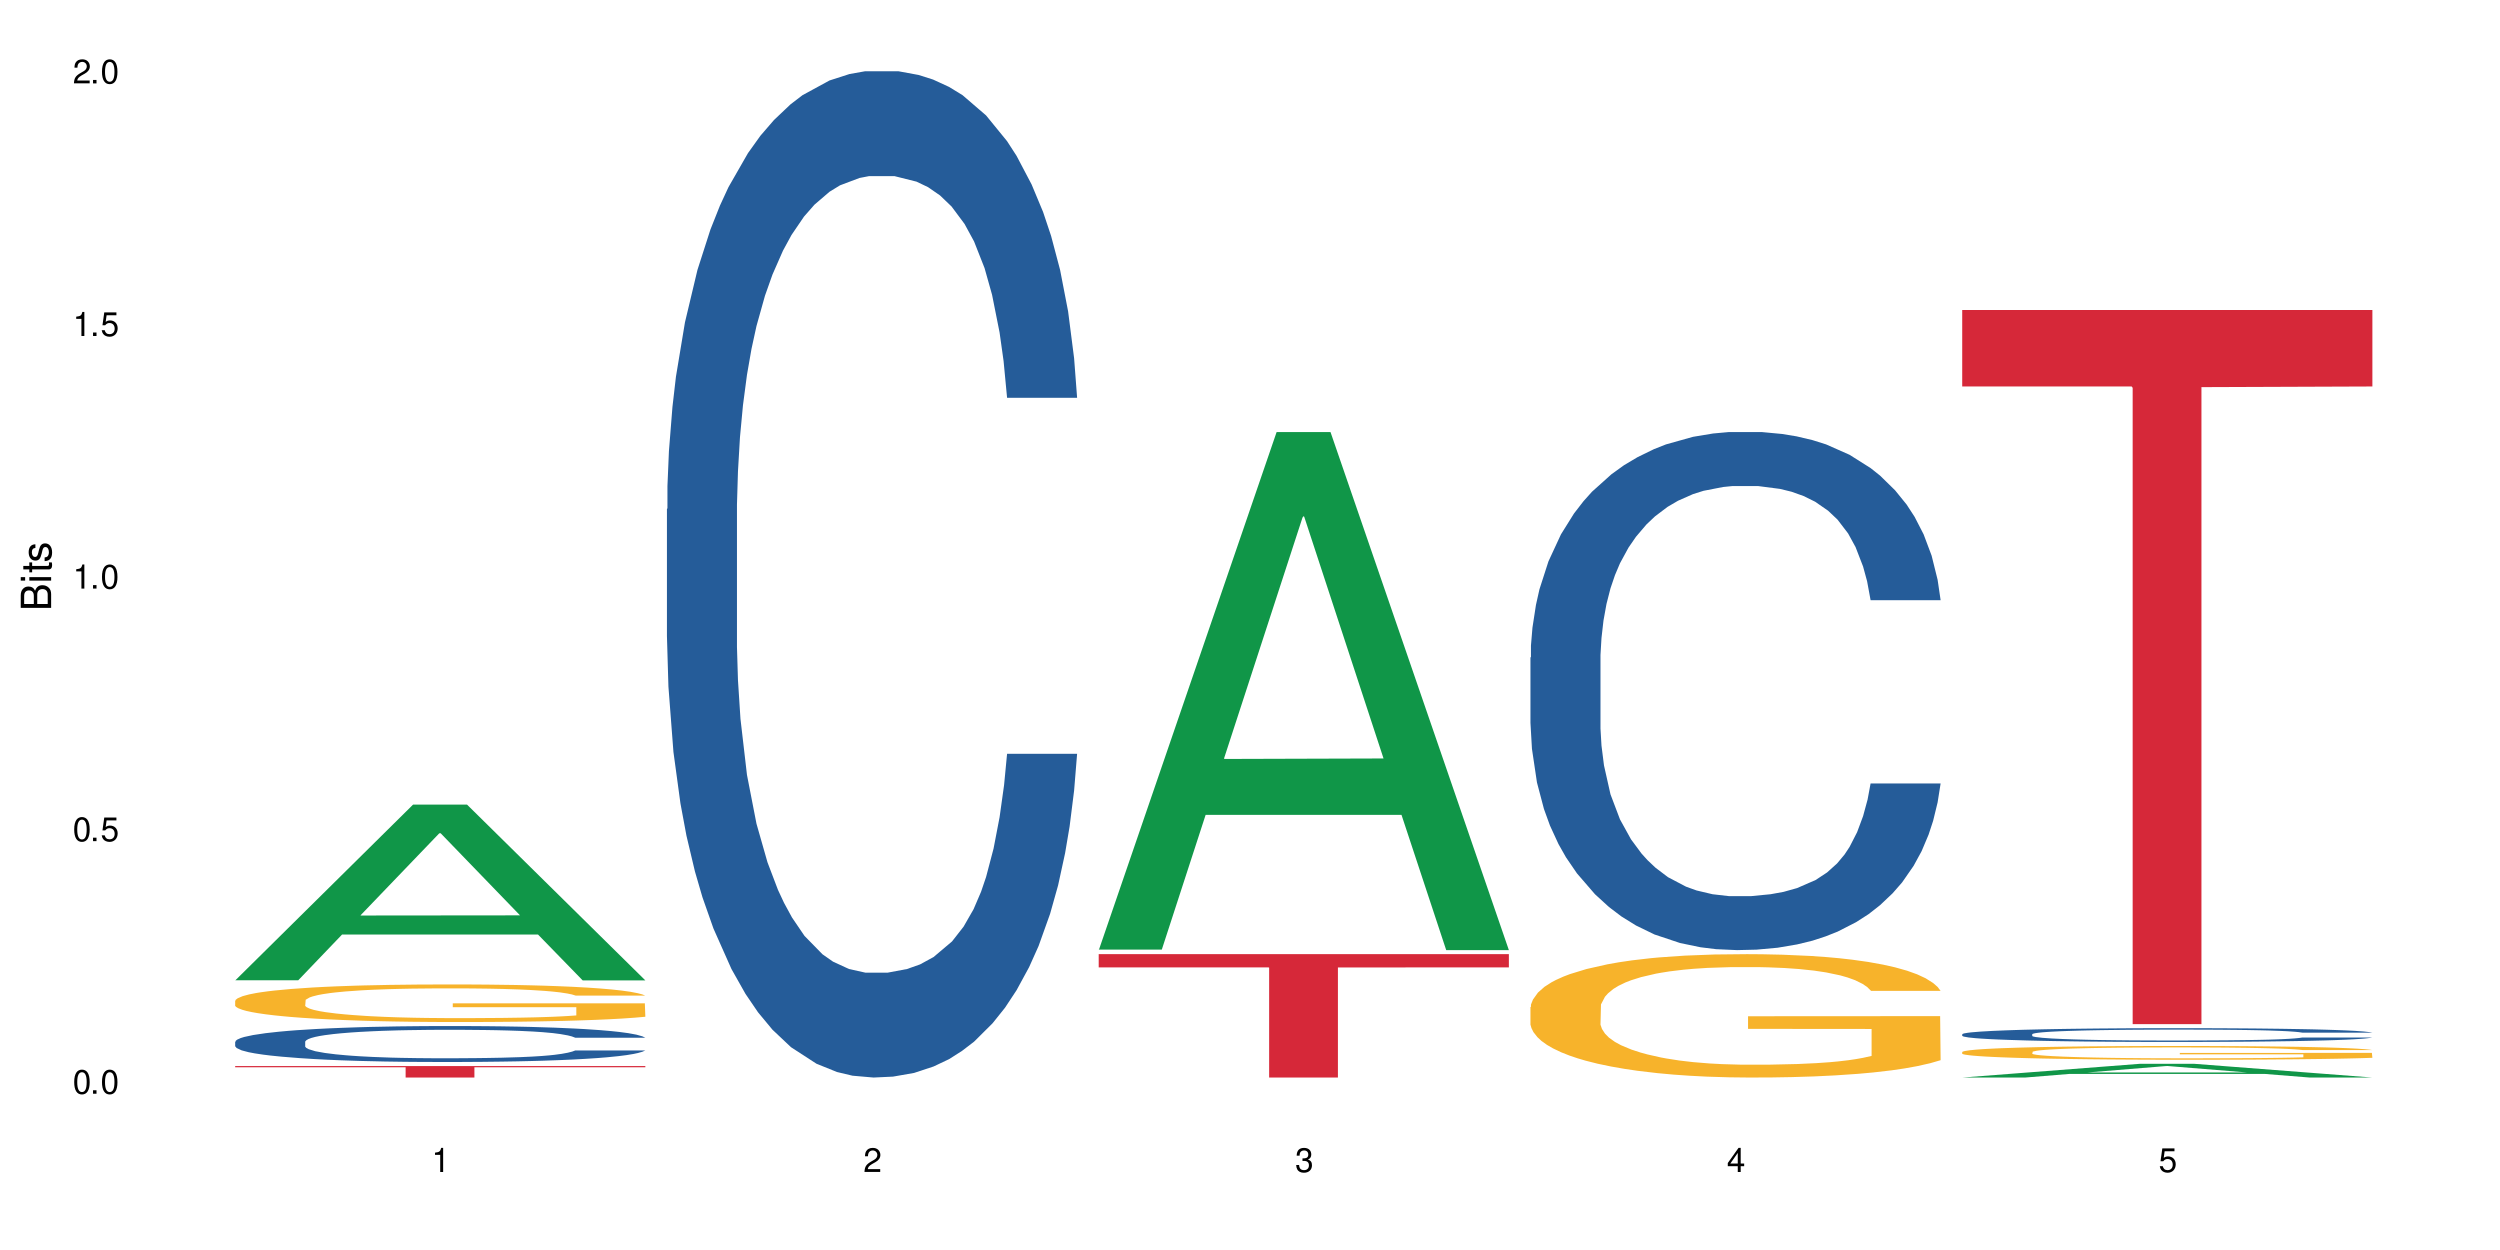 <?xml version="1.0" encoding="UTF-8"?>
<svg xmlns="http://www.w3.org/2000/svg" xmlns:xlink="http://www.w3.org/1999/xlink" width="720" height="360" viewBox="0 0 720 360">
<defs>
<g>
<g id="glyph-0-0">
</g>
<g id="glyph-0-1">
<path d="M 2.641 -6.938 C 2 -6.938 1.422 -6.656 1.078 -6.172 C 0.641 -5.562 0.406 -4.641 0.406 -3.359 C 0.406 -1.016 1.188 0.219 2.641 0.219 C 4.078 0.219 4.859 -1.016 4.859 -3.297 C 4.859 -4.641 4.656 -5.547 4.203 -6.172 C 3.844 -6.656 3.281 -6.938 2.641 -6.938 Z M 2.641 -6.188 C 3.547 -6.188 4 -5.25 4 -3.375 C 4 -1.406 3.562 -0.484 2.625 -0.484 C 1.734 -0.484 1.281 -1.438 1.281 -3.344 C 1.281 -5.25 1.734 -6.188 2.641 -6.188 Z M 2.641 -6.188 "/>
</g>
<g id="glyph-0-2">
<path d="M 1.828 -1 L 0.828 -1 L 0.828 0 L 1.828 0 Z M 1.828 -1 "/>
</g>
<g id="glyph-0-3">
<path d="M 4.562 -6.797 L 1.062 -6.797 L 0.547 -3.094 L 1.328 -3.094 C 1.719 -3.562 2.047 -3.734 2.578 -3.734 C 3.484 -3.734 4.062 -3.109 4.062 -2.094 C 4.062 -1.125 3.484 -0.531 2.578 -0.531 C 1.828 -0.531 1.375 -0.906 1.188 -1.672 L 0.328 -1.672 C 0.453 -1.109 0.547 -0.844 0.75 -0.594 C 1.125 -0.078 1.828 0.219 2.594 0.219 C 3.969 0.219 4.922 -0.781 4.922 -2.219 C 4.922 -3.562 4.031 -4.484 2.719 -4.484 C 2.25 -4.484 1.859 -4.359 1.469 -4.062 L 1.734 -5.969 L 4.562 -5.969 Z M 4.562 -6.797 "/>
</g>
<g id="glyph-0-4">
<path d="M 2.484 -4.938 L 2.484 0 L 3.328 0 L 3.328 -6.938 L 2.766 -6.938 C 2.469 -5.875 2.281 -5.734 0.984 -5.562 L 0.984 -4.938 Z M 2.484 -4.938 "/>
</g>
<g id="glyph-0-5">
<path d="M 4.859 -0.828 L 1.281 -0.828 C 1.359 -1.406 1.672 -1.781 2.5 -2.281 L 3.469 -2.828 C 4.406 -3.344 4.906 -4.062 4.906 -4.906 C 4.906 -5.484 4.672 -6.031 4.266 -6.406 C 3.859 -6.766 3.375 -6.938 2.719 -6.938 C 1.859 -6.938 1.219 -6.625 0.844 -6.031 C 0.609 -5.672 0.5 -5.234 0.484 -4.531 L 1.328 -4.531 C 1.359 -5.016 1.406 -5.281 1.531 -5.516 C 1.75 -5.938 2.188 -6.203 2.703 -6.203 C 3.469 -6.203 4.031 -5.641 4.031 -4.891 C 4.031 -4.344 3.719 -3.859 3.125 -3.516 L 2.234 -3 C 0.812 -2.172 0.406 -1.531 0.328 -0.016 L 4.859 -0.016 Z M 4.859 -0.828 "/>
</g>
<g id="glyph-0-6">
<path d="M 2.125 -3.188 L 2.578 -3.188 C 3.5 -3.188 3.984 -2.766 3.984 -1.922 C 3.984 -1.062 3.469 -0.531 2.594 -0.531 C 1.656 -0.531 1.203 -1 1.156 -2.016 L 0.312 -2.016 C 0.344 -1.453 0.438 -1.094 0.609 -0.781 C 0.953 -0.109 1.625 0.219 2.547 0.219 C 3.953 0.219 4.859 -0.625 4.859 -1.938 C 4.859 -2.828 4.516 -3.297 3.703 -3.594 C 4.344 -3.844 4.656 -4.328 4.656 -5.031 C 4.656 -6.219 3.875 -6.938 2.578 -6.938 C 1.203 -6.938 0.484 -6.172 0.453 -4.703 L 1.297 -4.703 C 1.312 -5.125 1.344 -5.359 1.453 -5.578 C 1.641 -5.969 2.062 -6.203 2.594 -6.203 C 3.344 -6.203 3.797 -5.75 3.797 -5 C 3.797 -4.516 3.609 -4.219 3.25 -4.047 C 3.016 -3.953 2.703 -3.922 2.125 -3.906 Z M 2.125 -3.188 "/>
</g>
<g id="glyph-0-7">
<path d="M 3.141 -1.672 L 3.141 0 L 3.984 0 L 3.984 -1.672 L 4.984 -1.672 L 4.984 -2.438 L 3.984 -2.438 L 3.984 -6.938 L 3.359 -6.938 L 0.266 -2.578 L 0.266 -1.672 Z M 3.141 -2.438 L 1 -2.438 L 3.141 -5.5 Z M 3.141 -2.438 "/>
</g>
<g id="glyph-1-0">
</g>
<g id="glyph-1-1">
<path d="M 0 -0.953 L 0 -4.891 C 0 -5.719 -0.234 -6.344 -0.734 -6.797 C -1.188 -7.234 -1.812 -7.469 -2.5 -7.469 C -3.547 -7.469 -4.188 -7 -4.625 -5.875 C -4.984 -6.688 -5.625 -7.094 -6.531 -7.094 C -7.172 -7.094 -7.734 -6.859 -8.141 -6.391 C -8.562 -5.922 -8.75 -5.344 -8.75 -4.5 L -8.75 -0.953 Z M -4.984 -2.062 L -7.766 -2.062 L -7.766 -4.219 C -7.766 -4.844 -7.688 -5.203 -7.453 -5.5 C -7.219 -5.812 -6.859 -5.969 -6.375 -5.969 C -5.891 -5.969 -5.531 -5.812 -5.297 -5.5 C -5.062 -5.203 -4.984 -4.844 -4.984 -4.219 Z M -0.984 -2.062 L -4 -2.062 L -4 -4.781 C -4 -5.766 -3.438 -6.359 -2.484 -6.359 C -1.547 -6.359 -0.984 -5.766 -0.984 -4.781 Z M -0.984 -2.062 "/>
</g>
<g id="glyph-1-2">
<path d="M -6.281 -1.797 L -6.281 -0.797 L 0 -0.797 L 0 -1.797 Z M -8.75 -1.797 L -8.75 -0.797 L -7.484 -0.797 L -7.484 -1.797 Z M -8.75 -1.797 "/>
</g>
<g id="glyph-1-3">
<path d="M -6.281 -3.047 L -6.281 -2.016 L -8.016 -2.016 L -8.016 -1.016 L -6.281 -1.016 L -6.281 -0.172 L -5.469 -0.172 L -5.469 -1.016 L -0.719 -1.016 C -0.078 -1.016 0.281 -1.453 0.281 -2.234 C 0.281 -2.5 0.25 -2.719 0.188 -3.047 L -0.641 -3.047 C -0.609 -2.906 -0.594 -2.766 -0.594 -2.562 C -0.594 -2.141 -0.719 -2.016 -1.156 -2.016 L -5.469 -2.016 L -5.469 -3.047 Z M -6.281 -3.047 "/>
</g>
<g id="glyph-1-4">
<path d="M -4.531 -5.25 C -5.766 -5.25 -6.469 -4.422 -6.469 -2.969 C -6.469 -1.516 -5.719 -0.562 -4.547 -0.562 C -3.562 -0.562 -3.094 -1.062 -2.734 -2.562 L -2.516 -3.484 C -2.344 -4.188 -2.094 -4.469 -1.641 -4.469 C -1.047 -4.469 -0.641 -3.875 -0.641 -3 C -0.641 -2.453 -0.797 -2 -1.062 -1.75 C -1.25 -1.594 -1.422 -1.531 -1.875 -1.469 L -1.875 -0.406 C -0.422 -0.453 0.281 -1.266 0.281 -2.922 C 0.281 -4.5 -0.5 -5.516 -1.719 -5.516 C -2.656 -5.516 -3.172 -4.984 -3.469 -3.734 L -3.703 -2.766 C -3.891 -1.953 -4.156 -1.609 -4.594 -1.609 C -5.188 -1.609 -5.547 -2.125 -5.547 -2.938 C -5.547 -3.75 -5.203 -4.172 -4.531 -4.203 Z M -4.531 -5.25 "/>
</g>
</g>
</defs>
<rect x="-72" y="-36" width="864" height="432" fill="rgb(100%, 100%, 100%)" fill-opacity="1"/>
<path fill-rule="nonzero" fill="rgb(6.275%, 58.824%, 28.235%)" fill-opacity="1" d="M 67.73 282.309 L 67.855 282.258 L 118.973 231.719 L 134.496 231.719 L 185.859 282.355 L 167.812 282.355 L 154.941 269.137 L 98.523 269.137 L 85.906 282.309 L 67.73 282.309 L 103.953 263.668 L 149.766 263.621 L 126.922 239.992 L 126.668 239.945 L 126.418 240.086 L 103.824 263.621 L 103.953 263.668 Z M 67.73 282.309 "/>
<path fill-rule="nonzero" fill="rgb(14.51%, 36.078%, 60%)" fill-opacity="1" d="M 67.73 300.012 L 67.875 300 L 67.875 299.773 L 68.309 299.414 L 69.316 298.961 L 70.324 298.648 L 72.918 298.09 L 76.52 297.551 L 80.266 297.137 L 83 296.891 L 85.449 296.699 L 91.07 296.352 L 94.672 296.172 L 98.559 296.012 L 103.312 295.848 L 106.77 295.754 L 114.551 295.602 L 120.312 295.539 L 124.777 295.508 L 134.43 295.508 L 140.191 295.547 L 144.371 295.594 L 148.98 295.668 L 152.871 295.754 L 159.641 295.961 L 165.691 296.227 L 168.43 296.379 L 172.75 296.672 L 176.062 296.957 L 178.367 297.203 L 180.961 297.551 L 183.266 297.977 L 184.996 298.461 L 185.859 298.867 L 165.691 298.867 L 164.684 298.488 L 163.531 298.195 L 161.371 297.809 L 159.211 297.531 L 156.184 297.258 L 153.445 297.078 L 149.699 296.898 L 146.387 296.785 L 142.93 296.699 L 139.617 296.645 L 133.277 296.586 L 125.93 296.586 L 123.195 296.605 L 117.574 296.684 L 114.551 296.746 L 110.23 296.879 L 107.203 297.004 L 103.602 297.191 L 101.152 297.352 L 98.129 297.598 L 95.965 297.816 L 93.52 298.129 L 92.078 298.363 L 90.781 298.629 L 89.629 298.941 L 88.766 299.273 L 88.188 299.625 L 87.898 299.965 L 87.898 301.43 L 88.188 301.77 L 88.906 302.168 L 90.781 302.746 L 93.52 303.246 L 96.688 303.645 L 99.711 303.926 L 101.441 304.059 L 103.746 304.211 L 107.348 304.398 L 112.535 304.59 L 115.559 304.664 L 120.168 304.738 L 124.922 304.777 L 131.262 304.777 L 136.879 304.738 L 140.625 304.691 L 144.516 304.617 L 149.844 304.457 L 153.16 304.305 L 156.039 304.125 L 158.199 303.945 L 159.641 303.793 L 161.801 303.5 L 163.531 303.18 L 164.828 302.848 L 165.691 302.527 L 185.859 302.527 L 184.996 302.906 L 183.699 303.273 L 182.402 303.547 L 180.387 303.879 L 178.082 304.172 L 174.77 304.504 L 172.031 304.723 L 168.43 304.957 L 165.117 305.137 L 161.516 305.297 L 156.184 305.488 L 152.727 305.582 L 148.98 305.668 L 144.516 305.742 L 138.898 305.809 L 132.848 305.848 L 127.227 305.855 L 121.176 305.836 L 116.711 305.801 L 110.805 305.715 L 103.457 305.543 L 98.129 305.363 L 93.949 305.184 L 90.348 304.996 L 86.316 304.738 L 81.129 304.324 L 77.961 304.004 L 75.797 303.738 L 73.348 303.367 L 71.621 303.039 L 69.605 302.508 L 68.164 301.836 L 67.73 301.316 Z M 67.73 300.012 "/>
<path fill-rule="nonzero" fill="rgb(96.863%, 70.196%, 16.863%)" fill-opacity="1" d="M 67.73 288.156 L 67.875 288.145 L 67.875 287.949 L 68.453 287.504 L 69.891 286.891 L 71.766 286.387 L 73.781 285.988 L 75.078 285.781 L 77.238 285.484 L 79.113 285.27 L 83.867 284.824 L 89.918 284.406 L 93.23 284.23 L 96.977 284.062 L 102.305 283.875 L 104.754 283.805 L 112.246 283.648 L 120.746 283.547 L 130.109 283.52 L 134.43 283.527 L 140.336 283.566 L 148.406 283.676 L 153.016 283.777 L 156.617 283.875 L 160.363 284.004 L 164.973 284.199 L 169.293 284.438 L 172.75 284.676 L 176.207 284.973 L 179.09 285.289 L 181.539 285.633 L 183.699 286.051 L 184.996 286.395 L 185.859 286.742 L 165.836 286.742 L 164.684 286.395 L 163.387 286.129 L 161.227 285.801 L 159.066 285.566 L 156.902 285.379 L 152.871 285.121 L 149.414 284.961 L 145.09 284.824 L 140.914 284.734 L 136.16 284.676 L 133.277 284.656 L 125.645 284.656 L 118.727 284.723 L 114.695 284.805 L 111.812 284.883 L 107.781 285.031 L 105.332 285.148 L 103.891 285.23 L 99.566 285.535 L 96.688 285.812 L 95.102 286 L 93.086 286.297 L 91.645 286.562 L 90.059 286.961 L 89.195 287.254 L 88.043 287.93 L 87.898 289.707 L 88.332 290.082 L 89.195 290.488 L 90.348 290.844 L 92.078 291.219 L 93.805 291.508 L 96.832 291.895 L 99.426 292.148 L 101.441 292.316 L 105.332 292.586 L 106.914 292.676 L 110.66 292.852 L 114.551 292.992 L 119.305 293.109 L 122.906 293.168 L 128.668 293.219 L 136.016 293.219 L 144.66 293.16 L 150.133 293.078 L 153.879 293 L 156.328 292.93 L 159.352 292.824 L 161.516 292.723 L 163.531 292.613 L 165.98 292.445 L 165.98 290.082 L 130.398 290.074 L 130.398 288.965 L 185.715 288.957 L 185.859 292.824 L 182.836 293.09 L 179.09 293.348 L 175.488 293.543 L 171.742 293.711 L 166.414 293.898 L 162.09 294.02 L 155.465 294.156 L 149.414 294.246 L 143.074 294.305 L 137.457 294.336 L 130.828 294.344 L 124.922 294.324 L 118.586 294.266 L 113.543 294.188 L 108.934 294.09 L 104.32 293.961 L 98.559 293.75 L 94.812 293.582 L 90.926 293.375 L 87.035 293.129 L 83.578 292.863 L 81.273 292.652 L 78.969 292.418 L 76.52 292.121 L 74.215 291.785 L 72.484 291.477 L 70.898 291.133 L 69.746 290.805 L 68.594 290.359 L 68.02 290.004 L 67.73 289.699 Z M 67.73 288.156 "/>
<path fill-rule="nonzero" fill="rgb(83.922%, 15.686%, 22.353%)" fill-opacity="1" d="M 67.73 307.02 L 185.859 307.02 L 185.859 307.375 L 136.629 307.379 L 136.629 310.332 L 116.82 310.332 L 116.82 307.379 L 116.531 307.375 L 67.73 307.375 Z M 67.73 307.02 "/>
<path fill-rule="nonzero" fill="rgb(14.51%, 36.078%, 60%)" fill-opacity="1" d="M 192.078 146.621 L 192.223 146.355 L 192.223 140 L 192.652 129.934 L 193.664 117.215 L 194.672 108.477 L 197.266 92.844 L 200.863 77.746 L 204.609 66.09 L 207.348 59.203 L 209.797 53.902 L 215.414 44.102 L 219.016 39.07 L 222.906 34.566 L 227.66 30.062 L 231.117 27.414 L 238.898 23.176 L 244.66 21.32 L 249.125 20.527 L 258.777 20.527 L 264.539 21.586 L 268.719 22.91 L 273.328 25.031 L 277.219 27.414 L 283.988 33.242 L 290.039 40.66 L 292.777 44.898 L 297.098 53.109 L 300.41 61.055 L 302.715 67.945 L 305.309 77.746 L 307.613 89.668 L 309.344 103.176 L 310.207 114.566 L 290.039 114.566 L 289.031 103.973 L 287.879 95.758 L 285.715 84.898 L 283.555 77.215 L 280.531 69.535 L 277.793 64.5 L 274.047 59.469 L 270.734 56.289 L 267.277 53.902 L 263.965 52.316 L 257.625 50.727 L 250.277 50.727 L 247.539 51.254 L 241.922 53.375 L 238.898 55.23 L 234.574 58.938 L 231.551 62.383 L 227.949 67.68 L 225.5 72.184 L 222.473 79.07 L 220.312 85.164 L 217.863 93.906 L 216.422 100.527 L 215.129 107.945 L 213.977 116.688 L 213.109 125.957 L 212.535 135.762 L 212.246 145.297 L 212.246 186.355 L 212.535 195.895 L 213.254 207.02 L 215.129 223.18 L 217.863 237.219 L 221.035 248.344 L 224.059 256.293 L 225.789 260 L 228.094 264.238 L 231.695 269.535 L 236.879 274.836 L 239.906 276.953 L 244.516 279.074 L 249.27 280.133 L 255.609 280.133 L 261.227 279.074 L 264.973 277.75 L 268.863 275.629 L 274.191 271.125 L 277.504 266.887 L 280.387 261.855 L 282.547 256.82 L 283.988 252.582 L 286.148 244.371 L 287.879 235.363 L 289.176 226.094 L 290.039 217.086 L 310.207 217.086 L 309.344 227.684 L 308.047 238.012 L 306.75 245.695 L 304.734 254.969 L 302.426 263.18 L 299.113 272.449 L 296.379 278.543 L 292.777 285.168 L 289.461 290.199 L 285.859 294.703 L 280.531 300 L 277.074 302.648 L 273.328 305.035 L 268.863 307.152 L 263.242 309.008 L 257.191 310.066 L 251.574 310.332 L 245.523 309.801 L 241.059 308.742 L 235.152 306.359 L 227.805 301.59 L 222.473 296.559 L 218.297 291.523 L 214.695 286.227 L 210.66 279.074 L 205.477 267.418 L 202.305 258.41 L 200.145 250.992 L 197.695 240.664 L 195.969 231.391 L 193.949 216.555 L 192.508 197.746 L 192.078 183.18 Z M 192.078 146.621 "/>
<path fill-rule="nonzero" fill="rgb(6.275%, 58.824%, 28.235%)" fill-opacity="1" d="M 316.426 273.492 L 316.551 273.352 L 367.664 124.441 L 383.188 124.441 L 434.555 273.633 L 416.508 273.633 L 403.633 234.688 L 347.219 234.688 L 334.598 273.492 L 316.426 273.492 L 352.645 218.578 L 398.457 218.438 L 375.613 148.816 L 375.363 148.676 L 375.109 149.094 L 352.52 218.438 L 352.645 218.578 Z M 316.426 273.492 "/>
<path fill-rule="nonzero" fill="rgb(83.922%, 15.686%, 22.353%)" fill-opacity="1" d="M 316.426 274.797 L 434.555 274.797 L 434.555 278.602 L 385.32 278.633 L 385.32 310.332 L 365.512 310.332 L 365.512 278.668 L 365.227 278.602 L 316.426 278.602 Z M 316.426 274.797 "/>
<path fill-rule="nonzero" fill="rgb(14.51%, 36.078%, 60%)" fill-opacity="1" d="M 440.77 189.355 L 440.914 189.219 L 440.914 185.945 L 441.348 180.762 L 442.355 174.215 L 443.363 169.715 L 445.957 161.668 L 449.559 153.895 L 453.305 147.895 L 456.043 144.352 L 458.488 141.621 L 464.109 136.578 L 467.711 133.984 L 471.602 131.668 L 476.355 129.348 L 479.812 127.984 L 487.59 125.805 L 493.352 124.848 L 497.82 124.441 L 507.469 124.441 L 513.234 124.984 L 517.41 125.668 L 522.02 126.758 L 525.91 127.984 L 532.68 130.984 L 538.73 134.805 L 541.469 136.984 L 545.789 141.215 L 549.105 145.305 L 551.41 148.852 L 554.004 153.895 L 556.309 160.031 L 558.035 166.988 L 558.898 172.852 L 538.73 172.852 L 537.723 167.398 L 536.57 163.168 L 534.41 157.578 L 532.25 153.625 L 529.223 149.668 L 526.488 147.078 L 522.742 144.488 L 519.426 142.852 L 515.969 141.621 L 512.656 140.805 L 506.316 139.984 L 498.973 139.984 L 496.234 140.258 L 490.617 141.352 L 487.59 142.305 L 483.27 144.215 L 480.242 145.988 L 476.641 148.715 L 474.191 151.031 L 471.168 154.578 L 469.008 157.715 L 466.559 162.215 L 465.117 165.625 L 463.82 169.441 L 462.668 173.941 L 461.805 178.715 L 461.227 183.762 L 460.938 188.672 L 460.938 209.809 L 461.227 214.719 L 461.949 220.445 L 463.82 228.766 L 466.559 235.992 L 469.727 241.723 L 472.754 245.812 L 474.48 247.723 L 476.785 249.902 L 480.387 252.633 L 485.574 255.359 L 488.598 256.449 L 493.207 257.539 L 497.961 258.086 L 504.301 258.086 L 509.918 257.539 L 513.664 256.859 L 517.555 255.77 L 522.887 253.449 L 526.199 251.266 L 529.078 248.676 L 531.242 246.086 L 532.68 243.902 L 534.844 239.676 L 536.57 235.039 L 537.867 230.266 L 538.73 225.629 L 558.898 225.629 L 558.035 231.082 L 556.738 236.402 L 555.441 240.355 L 553.426 245.129 L 551.121 249.359 L 547.809 254.133 L 545.07 257.27 L 541.469 260.676 L 538.156 263.27 L 534.555 265.586 L 529.223 268.312 L 525.766 269.68 L 522.02 270.906 L 517.555 271.996 L 511.938 272.949 L 505.887 273.496 L 500.266 273.633 L 494.219 273.359 L 489.75 272.812 L 483.844 271.586 L 476.496 269.133 L 471.168 266.543 L 466.988 263.949 L 463.387 261.223 L 459.355 257.539 L 454.168 251.539 L 451 246.902 L 448.84 243.086 L 446.391 237.766 L 444.66 232.992 L 442.645 225.355 L 441.203 215.672 L 440.77 208.172 Z M 440.77 189.355 "/>
<path fill-rule="nonzero" fill="rgb(96.863%, 70.196%, 16.863%)" fill-opacity="1" d="M 440.77 290.016 L 440.914 289.984 L 440.914 289.336 L 441.492 287.875 L 442.934 285.863 L 444.805 284.207 L 446.82 282.91 L 448.117 282.227 L 450.277 281.254 L 452.152 280.539 L 456.906 279.082 L 462.957 277.719 L 466.27 277.133 L 470.016 276.582 L 475.344 275.965 L 477.793 275.738 L 485.285 275.219 L 493.785 274.895 L 503.148 274.797 L 507.469 274.828 L 513.379 274.957 L 521.445 275.316 L 526.055 275.641 L 529.656 275.965 L 533.402 276.387 L 538.012 277.035 L 542.332 277.816 L 545.789 278.594 L 549.246 279.566 L 552.129 280.605 L 554.578 281.742 L 556.738 283.105 L 558.035 284.242 L 558.898 285.375 L 538.875 285.375 L 537.723 284.242 L 536.426 283.363 L 534.266 282.293 L 532.105 281.516 L 529.945 280.898 L 525.91 280.055 L 522.453 279.535 L 518.133 279.082 L 513.953 278.789 L 509.199 278.594 L 506.316 278.527 L 498.684 278.527 L 491.77 278.754 L 487.734 279.016 L 484.852 279.273 L 480.82 279.762 L 478.371 280.152 L 476.93 280.41 L 472.609 281.418 L 469.727 282.324 L 468.141 282.941 L 466.125 283.914 L 464.684 284.793 L 463.102 286.09 L 462.234 287.062 L 461.082 289.27 L 460.938 295.113 L 461.371 296.344 L 462.234 297.676 L 463.387 298.844 L 465.117 300.078 L 466.844 301.02 L 469.871 302.285 L 472.465 303.129 L 474.48 303.68 L 478.371 304.555 L 479.957 304.848 L 483.699 305.434 L 487.59 305.887 L 492.344 306.277 L 495.945 306.469 L 501.707 306.633 L 509.055 306.633 L 517.699 306.438 L 523.172 306.18 L 526.918 305.918 L 529.367 305.691 L 532.395 305.336 L 534.555 305.012 L 536.57 304.652 L 539.02 304.102 L 539.02 296.344 L 503.438 296.312 L 503.438 292.68 L 558.758 292.645 L 558.898 305.336 L 555.875 306.211 L 552.129 307.055 L 548.527 307.703 L 544.781 308.254 L 539.453 308.871 L 535.129 309.262 L 528.504 309.715 L 522.453 310.008 L 516.113 310.203 L 510.496 310.301 L 503.867 310.332 L 497.961 310.266 L 491.625 310.074 L 486.582 309.812 L 481.973 309.488 L 477.363 309.066 L 471.602 308.387 L 467.855 307.832 L 463.965 307.152 L 460.074 306.34 L 456.617 305.465 L 454.312 304.781 L 452.008 304.004 L 449.559 303.031 L 447.254 301.926 L 445.523 300.922 L 443.941 299.785 L 442.789 298.715 L 441.637 297.254 L 441.059 296.086 L 440.77 295.078 Z M 440.77 290.016 "/>
<path fill-rule="nonzero" fill="rgb(6.275%, 58.824%, 28.235%)" fill-opacity="1" d="M 565.117 310.328 L 565.242 310.324 L 616.355 306.371 L 631.879 306.371 L 683.246 310.332 L 665.199 310.332 L 652.324 309.297 L 595.91 309.297 L 583.293 310.328 L 565.117 310.328 L 601.34 308.871 L 647.152 308.867 L 624.309 307.016 L 624.055 307.016 L 623.805 307.023 L 601.211 308.867 L 601.34 308.871 Z M 565.117 310.328 "/>
<path fill-rule="nonzero" fill="rgb(14.51%, 36.078%, 60%)" fill-opacity="1" d="M 565.117 297.844 L 565.262 297.84 L 565.262 297.75 L 565.695 297.613 L 566.703 297.441 L 567.711 297.32 L 570.305 297.105 L 573.906 296.898 L 577.652 296.742 L 580.387 296.648 L 582.836 296.574 L 588.457 296.441 L 592.055 296.371 L 595.945 296.309 L 600.699 296.25 L 604.156 296.211 L 611.938 296.152 L 617.699 296.129 L 622.164 296.117 L 631.816 296.117 L 637.578 296.133 L 641.758 296.152 L 646.367 296.18 L 650.258 296.211 L 657.027 296.293 L 663.078 296.395 L 665.816 296.449 L 670.137 296.562 L 673.449 296.672 L 675.754 296.766 L 678.348 296.898 L 680.652 297.062 L 682.383 297.246 L 683.246 297.402 L 663.078 297.402 L 662.07 297.258 L 660.918 297.148 L 658.758 296.996 L 656.594 296.895 L 653.57 296.789 L 650.832 296.719 L 647.086 296.648 L 643.773 296.605 L 640.316 296.574 L 637.004 296.551 L 630.664 296.531 L 623.316 296.531 L 620.582 296.539 L 614.961 296.566 L 611.938 296.594 L 607.613 296.645 L 604.59 296.691 L 600.988 296.762 L 598.539 296.824 L 595.516 296.918 L 593.352 297 L 590.902 297.121 L 589.465 297.211 L 588.168 297.312 L 587.016 297.434 L 586.148 297.559 L 585.574 297.695 L 585.285 297.824 L 585.285 298.387 L 585.574 298.516 L 586.293 298.668 L 588.168 298.887 L 590.902 299.082 L 594.074 299.234 L 597.098 299.34 L 598.828 299.391 L 601.133 299.449 L 604.734 299.523 L 609.922 299.594 L 612.945 299.625 L 617.555 299.652 L 622.309 299.668 L 628.648 299.668 L 634.266 299.652 L 638.012 299.633 L 641.902 299.605 L 647.23 299.543 L 650.547 299.484 L 653.426 299.418 L 655.586 299.348 L 657.027 299.289 L 659.188 299.18 L 660.918 299.055 L 662.215 298.93 L 663.078 298.805 L 683.246 298.805 L 682.383 298.949 L 681.086 299.09 L 679.789 299.195 L 677.773 299.324 L 675.469 299.434 L 672.152 299.562 L 669.418 299.645 L 665.816 299.734 L 662.504 299.805 L 658.902 299.867 L 653.57 299.938 L 650.113 299.977 L 646.367 300.008 L 641.902 300.035 L 636.281 300.062 L 630.234 300.078 L 624.613 300.082 L 618.562 300.074 L 614.098 300.059 L 608.191 300.027 L 600.844 299.961 L 595.516 299.891 L 591.336 299.824 L 587.734 299.75 L 583.699 299.652 L 578.516 299.492 L 575.344 299.371 L 573.184 299.27 L 570.734 299.129 L 569.008 299 L 566.988 298.797 L 565.551 298.539 L 565.117 298.34 Z M 565.117 297.844 "/>
<path fill-rule="nonzero" fill="rgb(96.863%, 70.196%, 16.863%)" fill-opacity="1" d="M 565.117 302.941 L 565.262 302.938 L 565.262 302.863 L 565.836 302.703 L 567.277 302.477 L 569.152 302.293 L 571.168 302.148 L 572.465 302.074 L 574.625 301.965 L 576.5 301.883 L 581.254 301.723 L 587.301 301.57 L 590.617 301.504 L 594.363 301.441 L 599.691 301.375 L 602.141 301.348 L 609.633 301.293 L 618.133 301.254 L 627.496 301.242 L 631.816 301.246 L 637.723 301.262 L 645.789 301.301 L 650.402 301.34 L 654.004 301.375 L 657.746 301.422 L 662.359 301.492 L 666.68 301.582 L 670.137 301.668 L 673.594 301.777 L 676.477 301.891 L 678.926 302.02 L 681.086 302.172 L 682.383 302.297 L 683.246 302.422 L 663.223 302.422 L 662.07 302.297 L 660.773 302.199 L 658.613 302.078 L 656.453 301.992 L 654.289 301.926 L 650.258 301.832 L 646.801 301.773 L 642.477 301.723 L 638.301 301.688 L 633.547 301.668 L 630.664 301.66 L 623.031 301.66 L 616.113 301.684 L 612.082 301.715 L 609.199 301.742 L 605.168 301.797 L 602.719 301.84 L 601.277 301.871 L 596.953 301.98 L 594.074 302.082 L 592.488 302.152 L 590.473 302.262 L 589.031 302.359 L 587.445 302.504 L 586.582 302.613 L 585.43 302.859 L 585.285 303.508 L 585.719 303.648 L 586.582 303.797 L 587.734 303.926 L 589.465 304.062 L 591.191 304.168 L 594.219 304.309 L 596.812 304.402 L 598.828 304.465 L 602.719 304.562 L 604.301 304.594 L 608.047 304.66 L 611.938 304.711 L 616.691 304.754 L 620.293 304.777 L 626.055 304.793 L 633.402 304.793 L 642.047 304.773 L 647.52 304.742 L 651.266 304.715 L 653.715 304.688 L 656.738 304.648 L 658.902 304.613 L 660.918 304.574 L 663.367 304.512 L 663.367 303.648 L 627.785 303.645 L 627.785 303.238 L 683.102 303.234 L 683.246 304.648 L 680.223 304.746 L 676.477 304.84 L 672.875 304.914 L 669.129 304.977 L 663.797 305.043 L 659.477 305.086 L 652.852 305.137 L 646.801 305.172 L 640.461 305.191 L 634.844 305.203 L 628.215 305.207 L 622.309 305.199 L 615.969 305.176 L 610.93 305.148 L 606.32 305.113 L 601.707 305.066 L 595.945 304.988 L 592.199 304.926 L 588.312 304.852 L 584.422 304.762 L 580.965 304.664 L 578.66 304.586 L 576.355 304.5 L 573.906 304.391 L 571.602 304.27 L 569.871 304.156 L 568.285 304.031 L 567.133 303.91 L 565.98 303.75 L 565.406 303.617 L 565.117 303.504 Z M 565.117 302.941 "/>
<path fill-rule="nonzero" fill="rgb(83.922%, 15.686%, 22.353%)" fill-opacity="1" d="M 565.117 89.289 L 683.246 89.289 L 683.246 111.305 L 634.016 111.496 L 634.016 294.953 L 614.207 294.953 L 614.207 111.691 L 613.918 111.305 L 565.117 111.305 Z M 565.117 89.289 "/>
<g fill="rgb(0%, 0%, 0%)" fill-opacity="1">
<use xlink:href="#glyph-0-1" x="20.965" y="314.993"/>
<use xlink:href="#glyph-0-2" x="25.965" y="314.993"/>
<use xlink:href="#glyph-0-1" x="28.965" y="314.993"/>
</g>
<g fill="rgb(0%, 0%, 0%)" fill-opacity="1">
<use xlink:href="#glyph-0-1" x="20.965" y="242.251"/>
<use xlink:href="#glyph-0-2" x="25.965" y="242.251"/>
<use xlink:href="#glyph-0-3" x="28.965" y="242.251"/>
</g>
<g fill="rgb(0%, 0%, 0%)" fill-opacity="1">
<use xlink:href="#glyph-0-4" x="20.965" y="169.509"/>
<use xlink:href="#glyph-0-2" x="25.965" y="169.509"/>
<use xlink:href="#glyph-0-1" x="28.965" y="169.509"/>
</g>
<g fill="rgb(0%, 0%, 0%)" fill-opacity="1">
<use xlink:href="#glyph-0-4" x="20.965" y="96.767"/>
<use xlink:href="#glyph-0-2" x="25.965" y="96.767"/>
<use xlink:href="#glyph-0-3" x="28.965" y="96.767"/>
</g>
<g fill="rgb(0%, 0%, 0%)" fill-opacity="1">
<use xlink:href="#glyph-0-5" x="20.965" y="24.024"/>
<use xlink:href="#glyph-0-2" x="25.965" y="24.024"/>
<use xlink:href="#glyph-0-1" x="28.965" y="24.024"/>
</g>
<g fill="rgb(0%, 0%, 0%)" fill-opacity="1">
<use xlink:href="#glyph-0-4" x="124.297" y="337.532"/>
</g>
<g fill="rgb(0%, 0%, 0%)" fill-opacity="1">
<use xlink:href="#glyph-0-5" x="248.641" y="337.532"/>
</g>
<g fill="rgb(0%, 0%, 0%)" fill-opacity="1">
<use xlink:href="#glyph-0-6" x="372.988" y="337.532"/>
</g>
<g fill="rgb(0%, 0%, 0%)" fill-opacity="1">
<use xlink:href="#glyph-0-7" x="497.336" y="337.532"/>
</g>
<g fill="rgb(0%, 0%, 0%)" fill-opacity="1">
<use xlink:href="#glyph-0-3" x="621.684" y="337.532"/>
</g>
<g fill="rgb(0%, 0%, 0%)" fill-opacity="1">
<use xlink:href="#glyph-1-1" x="14.725" y="176.012"/>
<use xlink:href="#glyph-1-2" x="14.725" y="168.012"/>
<use xlink:href="#glyph-1-3" x="14.725" y="165.012"/>
<use xlink:href="#glyph-1-4" x="14.725" y="162.012"/>
</g>
</svg>
